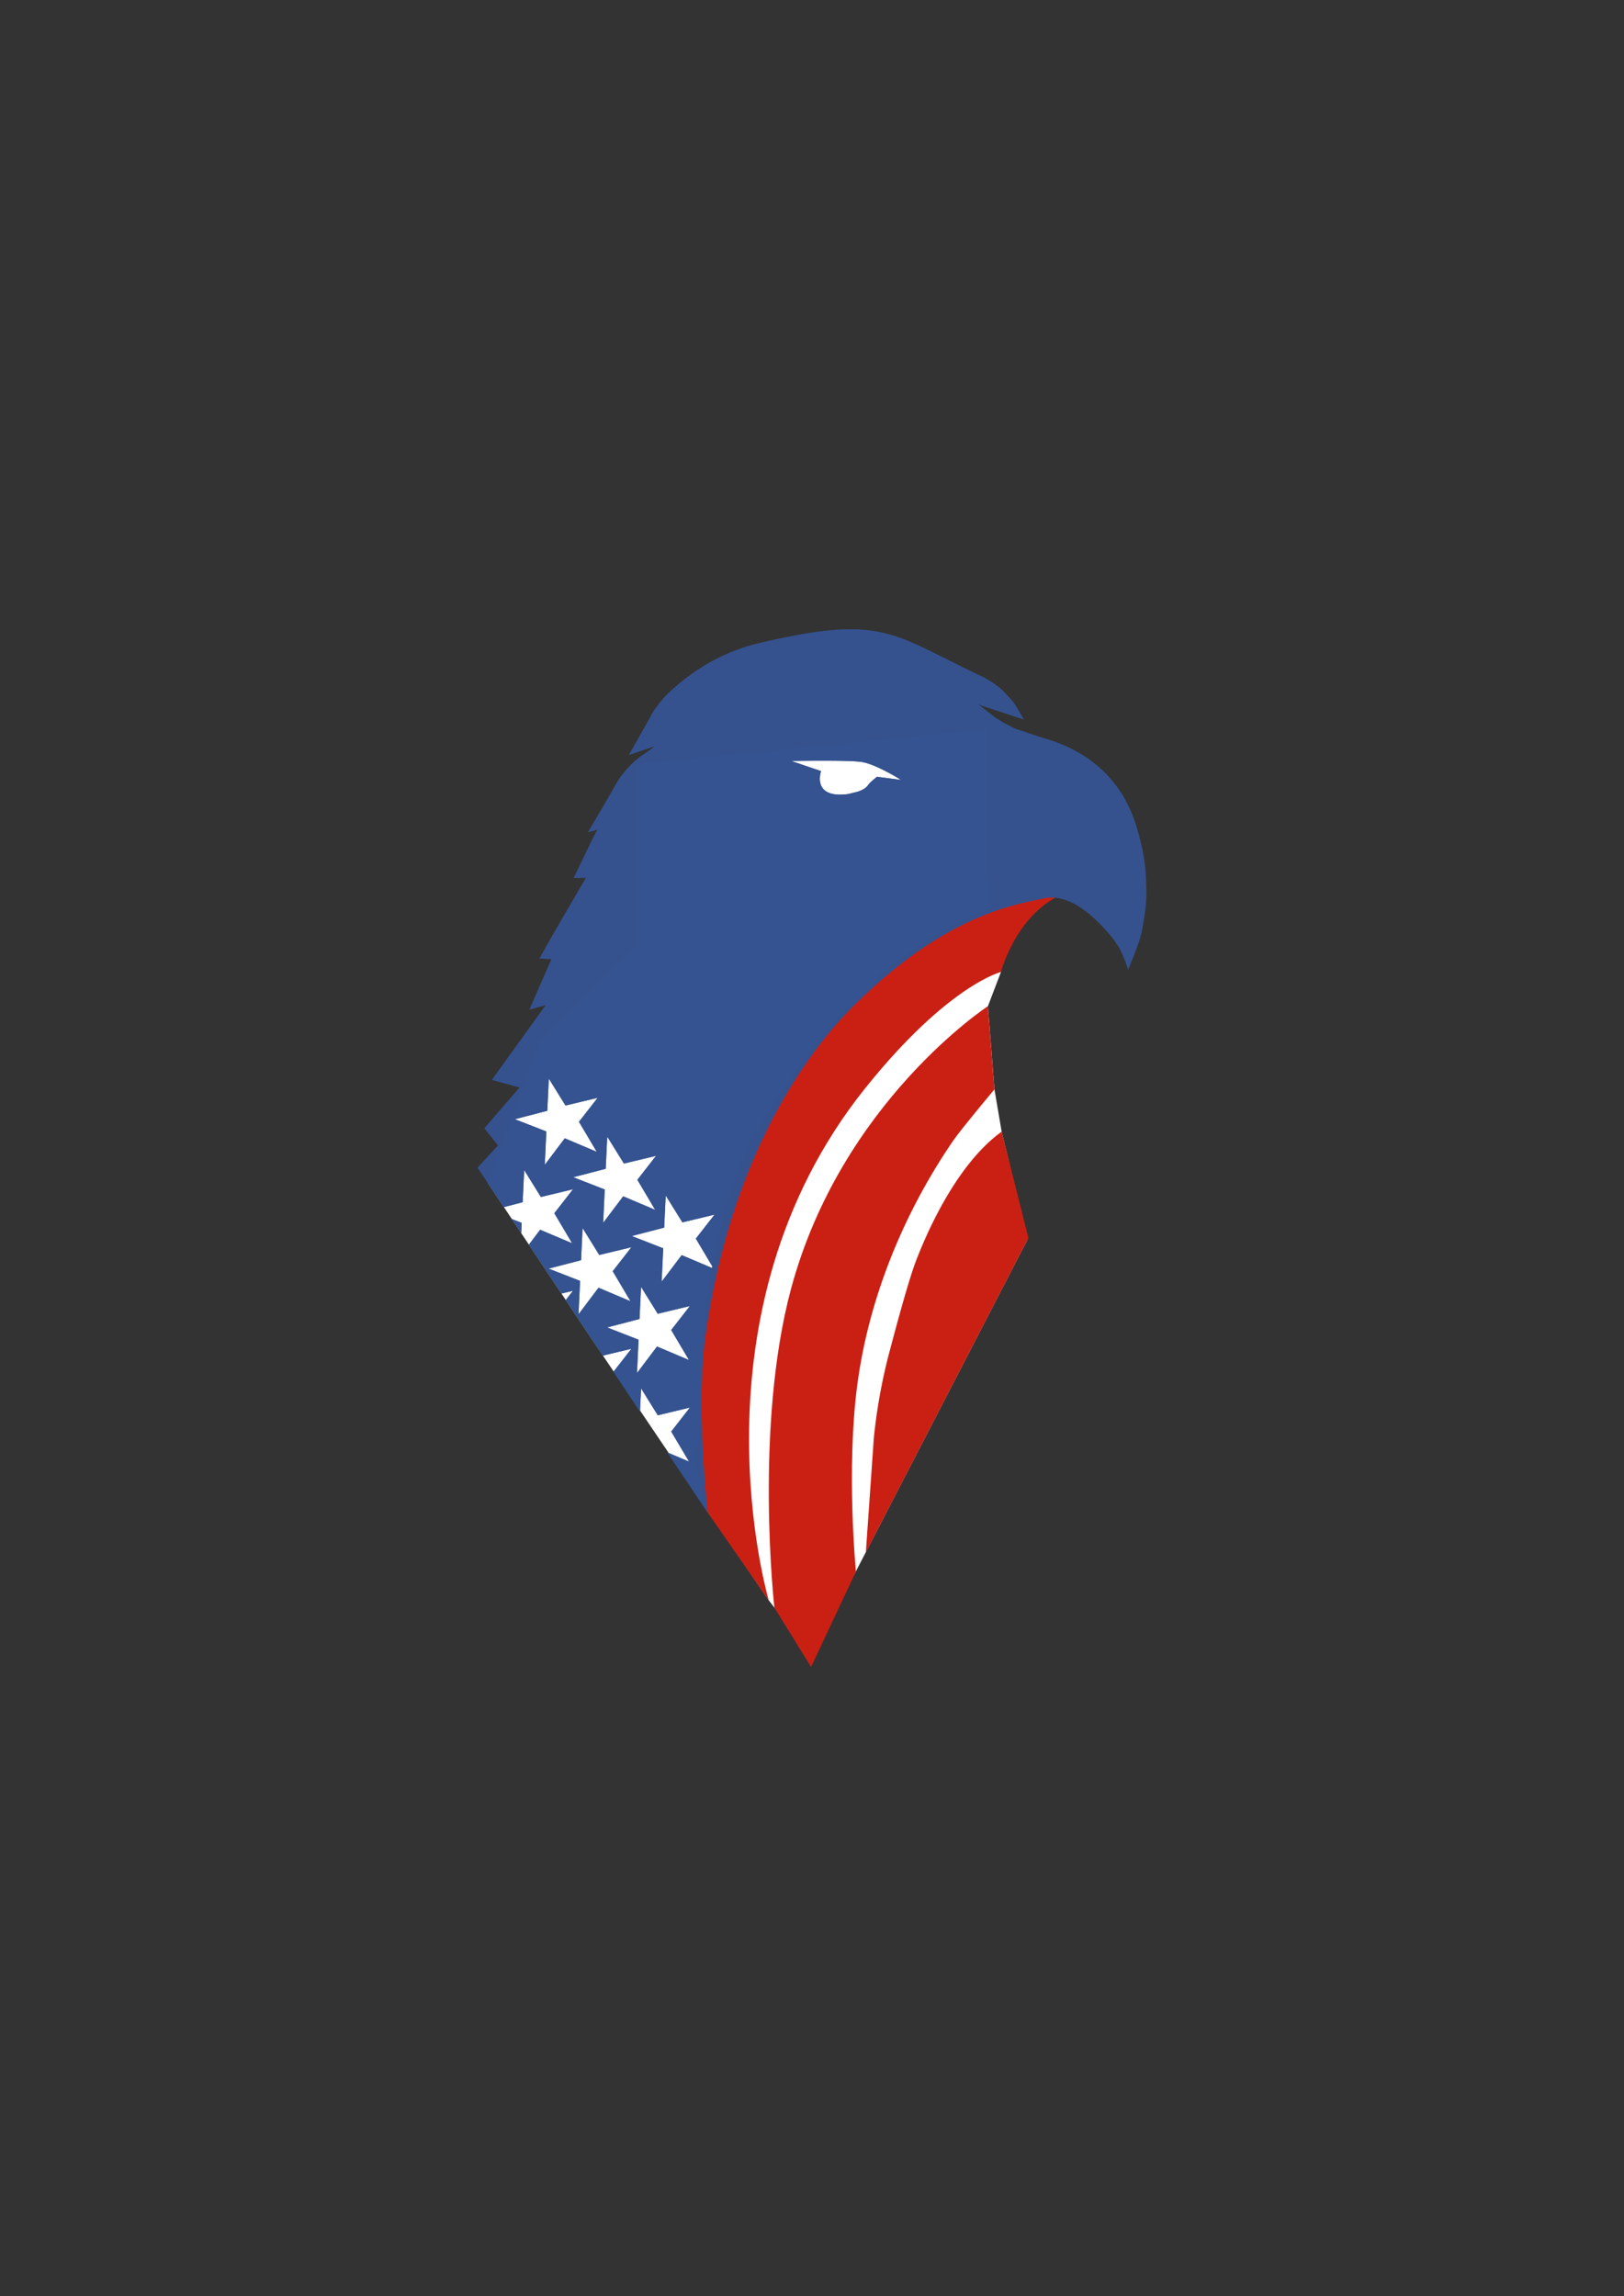 <?xml version="1.0" encoding="UTF-8"?>
<svg data-bbox="247.63 326.287 346.647 538.003" viewBox="0 0 841.89 1190.55" height="1190.55" width="841.89" xmlns="http://www.w3.org/2000/svg" data-type="color">
    <rect x="0" y="0" width="841.89" height="1190.55" fill="#333333" stroke="none"/>
    <g>
        <path fill="#ffffff" d="m252.97 613.45 26.94-74.23 50.05-49.1v-93.99l181.66-18.06v76.12l7.35 49.58-6.82 17.91 3.38 43.13 3.73 21.95 13.52 55.69L419.6 861.33l-15.94-24.95-5.11-6.62-31.46-46.17-60.64-89.79-53.48-80.35z" data-color="1"/>
        <path d="M539.5 463.84c-6.71 1.25-13.08 2.57-19.68 4.42-13.75 3.84-25.53 11.36-37.68 18.68-.7.42-1.39.65-2.06.77-8.03 6.23-16.74 11.58-24.7 17.94-.12.49-.3.98-.59 1.44-4.46 7.23-11.82 11.84-17.69 17.82-5.86 5.96-10.92 12.84-15.92 19.52-10.44 13.97-21.46 27.67-29.52 43.2-.36.7-.81 1.23-1.3 1.63-21.97 46.04-27.75 97.21-26.8 148.34.03 1.42-.46 2.54-1.23 3.34.02 1.68.03 3.36.03 5.04 0 2.16-.94 3.7-2.28 4.66l4.16 29.78c11.98 17.13 34.29 49.35 34.29 49.35s-43.92-148.67 50.29-265.92c42.79-53.25 70.08-59.88 70.08-59.88s7.51-29.15 31.06-40.02c-2.29-1.36-6.75-.8-10.46-.11z" fill="#ca2014" data-color="2"/>
        <path d="M401.44 833.51s-10.53-93.77 8.59-165.11c25.98-96.93 102.11-146.71 102.11-146.71l3.38 43.13s-17.15 20.45-21.24 26.4c-25.7 37.41-43.92 81.83-49.86 126.83-5.83 44.17-.7 96.74-.7 96.74l-23.26 49.5-19.02-30.78z" fill="#ca2014" data-color="2"/>
        <path d="m448.86 804.84 4.11-58.91a283.43 283.43 0 0 1 8-44.54c4.46-16.93 10.4-38.58 13.83-47.49 3.28-8.52 19.03-48.86 44.46-67.14l13.88 55.08-84.28 163z" fill="#ca2014" data-color="2"/>
        <path d="m270.2 639.32.25-5.28-5.09-1.99c1.58 2.38 3.19 4.81 4.84 7.27z" opacity=".949" fill="#35528f" data-color="3"/>
        <path d="M589.37 429.39c-11.29-38.63-44.88-45.39-51.6-47.68-2.98-1.01-8.96-3.04-11.89-4.03-1.35-.7-4.21-2.17-5.58-2.88-1.28-.81-3.94-2.5-5.19-3.29-.99-.95-8.08-6.3-8.08-6.3l23.59 7.75s-3.38-6.17-5.18-8.66c-1.59-2.2-6.18-6.72-6.24-6.77-3.16-2.87-6.59-4.78-8.9-6.15-2.99-1.32-16.78-8.17-27.22-13.38-26.64-13.29-40.74-15.9-89.33-4.57-.9.21-1.79.43-2.68.67-17.34 4.58-33.05 13.95-45.79 26.57-1.05 1.04-6.85 7.77-8.03 10.96l-11.2 19.84c.69-.38 11.25-3.84 11.25-3.84s5.78-2.81-3.71 3.55a41.5 41.5 0 0 0-8.07 7.07c-.38.43-.77.87-1.14 1.3a43.98 43.98 0 0 0-5.53 7.88c-3.93 7.18-13.99 24-13.99 24l4.92-1.27-2.2 4.04-10.11 20.94 6.38-.06s-19.46 33.17-24.11 41.86l6.21.33c-2 4.42-11.42 26.13-11.42 26.13l8.49-2.36s-21.6 29.98-27.97 38.83c1.6.44 12.57 3.48 14.4 3.99-4.81 5.43-18.31 21.13-18.31 21.13l7.08 8.85s-8.38 9.18-10.59 11.61c3.86 5.81 8.49 12.76 13.59 20.41l9.73-2.53.79-16.67 8.65 13.95 16.66-4-9.69 12.43 9.23 15.57-16.58-7.01-5.83 7.73c5.48 8.23 11.19 16.81 16.88 25.35l5.98-1.44-3.74 4.8c6.61 9.93 13.14 19.74 19.18 28.83l14.84-3.56-9.28 11.91c4.69 7.06 8.98 13.51 12.61 18.99.33.49.71 1.07 1.12 1.68l.57-12.04 8.65 13.95 16.66-4-9.69 12.43 9.23 15.57-11.28-4.77c10.12 15.09 21 31.28 21 31.28s-6.4-54.49-1.28-91.28C380.61 585.38 431 532.99 442.4 521.6c48.43-48.39 85.59-52.77 98.09-55.74 10.75-2.55 22.37 3.98 35.31 19.27.88 1.03 2.27 2.98 3.58 4.87 2.15 3.1 4.24 9.05 5.49 12.61 0 0 6.01-13.81 7.1-19.86 1.18-6.57 2.55-13.94 2.27-20.37-.35-7.56-.94-19.52-4.87-32.99zM314.79 589.33l8.65 13.95 16.66-4-9.69 12.43 9.23 15.57-16.58-7.01-10.38 13.76.81-17.3-16.3-6.36L314 606l.79-16.67zm-22 .86-10.38 13.76.81-17.3-16.3-6.36 16.8-4.37.79-16.67 8.65 13.95 16.66-4-9.69 12.43 9.23 15.57-16.57-7.01zm7.12 91.23.81-17.3-16.3-6.36 16.8-4.37.79-16.67 8.65 13.95 16.66-4-9.69 12.43 9.23 15.57-16.58-7.01-10.37 13.76zm48.04 8.17 9.23 15.57-16.58-7.01-10.38 13.76.81-17.3-16.3-6.36 16.8-4.37.79-16.67 8.65 13.95 16.66-4-9.68 12.43zm22.01-31.82-16.58-7.01L343 664.52l.81-17.3-16.3-6.36 16.8-4.37.79-16.67 8.65 13.95 16.66-4-9.69 12.43 9.24 15.57zm84.67-255.02s-3.56 2.79-4.4 4.02c-2.6 3.82-7.82 4.03-10.11 4.87-19.75 2.81-14.47-11.85-14.47-11.85l-15.45-5.23s29.9-.6 36.71.54c7.47 1.26 20.19 9.26 20.19 9.26l-12.47-1.61z" opacity=".949" fill="#35528f" data-color="3"/>
        <path d="m270.2 639.32.25-5.28-5.09-1.99c1.58 2.38 3.19 4.81 4.84 7.27z" opacity=".949" fill="#35528f" data-color="3"/>
        <path d="M589.37 429.39c-11.29-38.63-44.88-45.39-51.6-47.68-2.98-1.01-8.96-3.04-11.89-4.03-1.35-.7-4.21-2.17-5.58-2.88-1.28-.81-3.94-2.5-5.19-3.29-.99-.95-8.08-6.3-8.08-6.3l23.59 7.75s-3.38-6.17-5.18-8.66c-1.59-2.2-6.18-6.72-6.24-6.77-3.16-2.87-6.59-4.78-8.9-6.15-2.99-1.32-16.78-8.17-27.22-13.38-26.64-13.29-40.74-15.9-89.33-4.57-.9.21-1.79.43-2.68.67-17.34 4.58-33.05 13.95-45.79 26.57-1.05 1.04-6.85 7.77-8.03 10.96l-11.2 19.84c.69-.38 11.25-3.84 11.25-3.84s5.78-2.81-3.71 3.55a41.5 41.5 0 0 0-8.07 7.07c-.38.43-.77.87-1.14 1.3a43.98 43.98 0 0 0-5.53 7.88c-3.93 7.18-13.99 24-13.99 24l4.92-1.27-2.2 4.04-10.11 20.94 6.38-.06s-19.46 33.17-24.11 41.86l6.21.33c-2 4.42-11.42 26.13-11.42 26.13l8.49-2.36s-21.6 29.98-27.97 38.83c1.6.44 12.57 3.48 14.4 3.99-4.81 5.43-18.31 21.13-18.31 21.13l7.08 8.85s-8.38 9.18-10.59 11.61c3.86 5.81 8.49 12.76 13.59 20.41l9.73-2.53.79-16.67 8.65 13.95 16.66-4-9.69 12.43 9.23 15.57-16.58-7.01-5.83 7.73c5.48 8.23 11.19 16.81 16.88 25.35l5.98-1.44-3.74 4.8c6.61 9.93 13.14 19.74 19.18 28.83l14.84-3.56-9.28 11.91c4.69 7.06 8.98 13.51 12.61 18.99.33.49.71 1.07 1.12 1.68l.57-12.04 8.65 13.95 16.66-4-9.69 12.43 9.23 15.57-11.28-4.77c10.12 15.09 21 31.28 21 31.28s-6.4-54.49-1.28-91.28C380.61 585.38 431 532.99 442.4 521.6c48.43-48.39 85.59-52.77 98.09-55.74 10.75-2.55 22.37 3.98 35.31 19.27.88 1.03 2.27 2.98 3.58 4.87 2.15 3.1 4.24 9.05 5.49 12.61l3.92-11.08c6.06-17.12 7.1-35.62 2.93-53.3-.68-2.82-1.46-5.77-2.35-8.84zM314.79 589.33l8.65 13.95 16.66-4-9.69 12.43 9.23 15.57-16.58-7.01-10.38 13.76.81-17.3-16.3-6.36L314 606l.79-16.67zm-22 .86-10.38 13.76.81-17.3-16.3-6.36 16.8-4.37.79-16.67 8.65 13.95 16.66-4-9.69 12.43 9.23 15.57-16.57-7.01zm7.12 91.23.81-17.3-16.3-6.36 16.8-4.37.79-16.67 8.65 13.95 16.66-4-9.69 12.43 9.23 15.57-16.58-7.01-10.37 13.76zm48.04 8.17 9.23 15.57-16.58-7.01-10.38 13.76.81-17.3-16.3-6.36 16.8-4.37.79-16.67 8.65 13.95 16.66-4-9.68 12.43zm22.01-31.82-16.58-7.01L343 664.52l.81-17.3-16.3-6.36 16.8-4.37.79-16.67 8.65 13.95 16.66-4-9.69 12.43 9.24 15.57zm84.67-255.02s-3.56 2.79-4.4 4.02c-2.6 3.82-7.82 4.03-10.11 4.87-19.75 2.81-14.47-11.85-14.47-11.85l-15.45-5.23s29.9-.6 36.71.54c7.47 1.26 20.19 9.26 20.19 9.26l-12.47-1.61z" opacity=".949" fill="#35528f" data-color="3"/>
    </g>
</svg>
